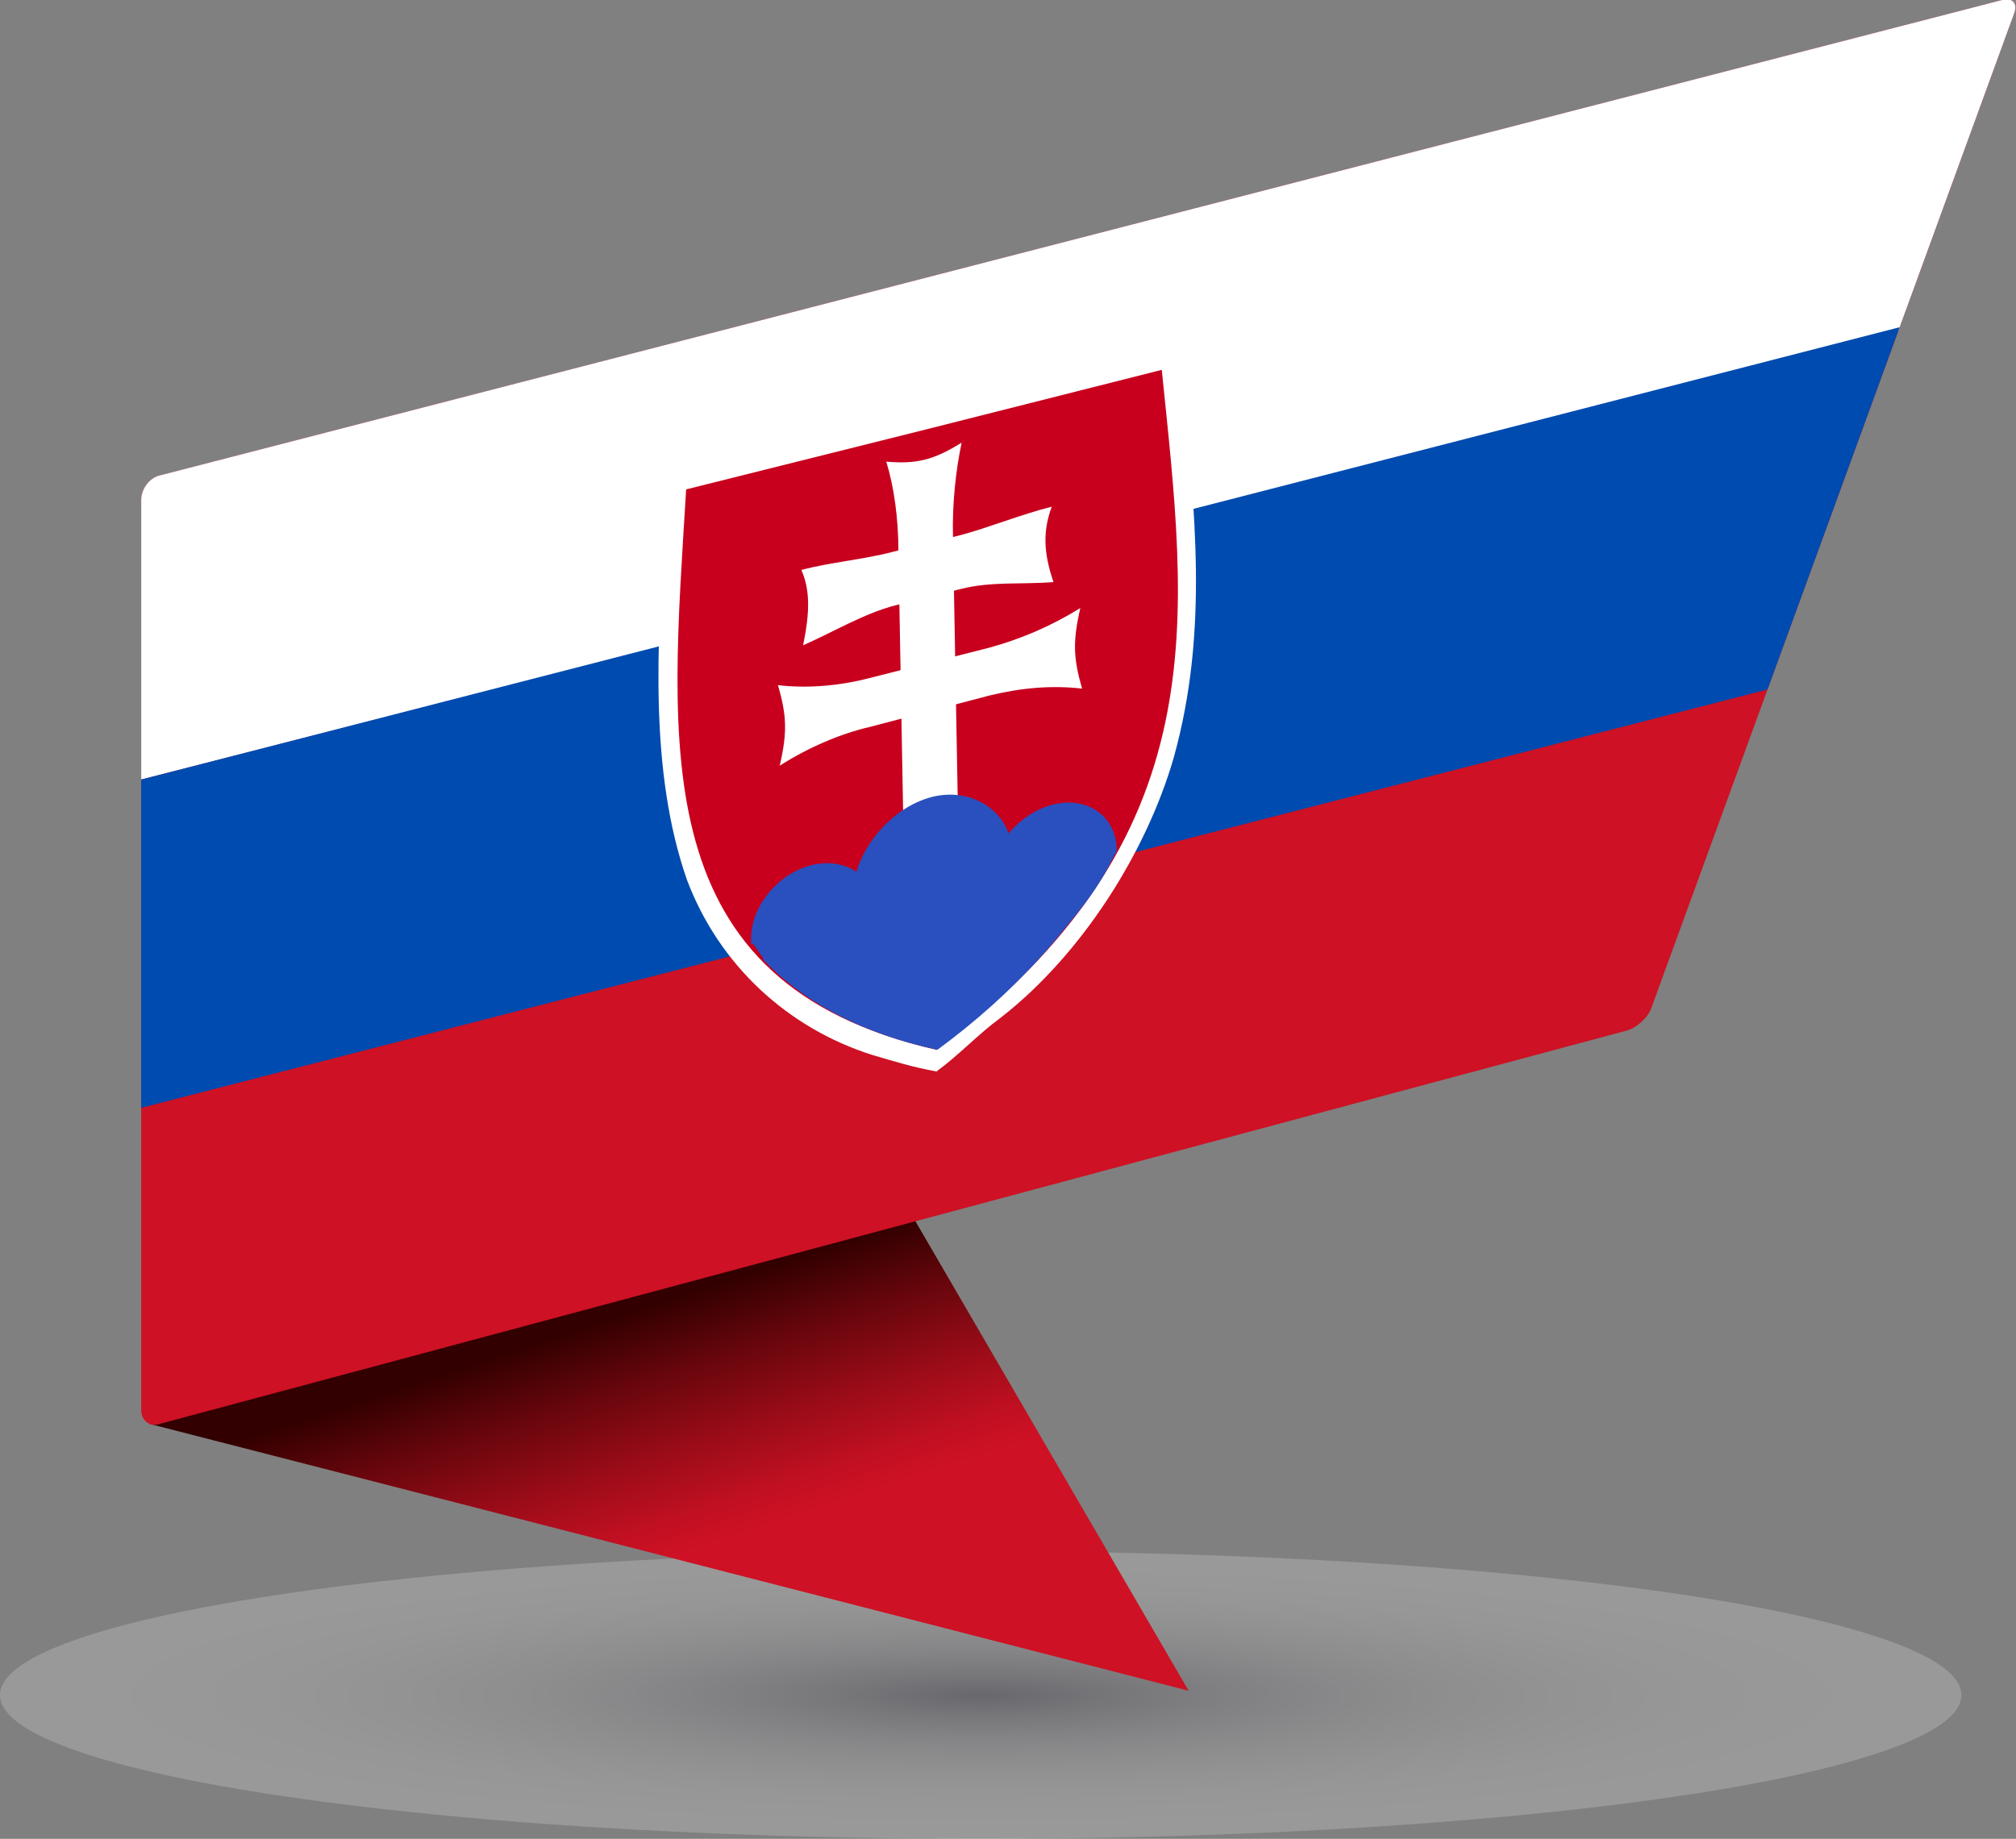 <?xml version="1.0" encoding="utf-8"?>
<!-- Generator: Adobe Illustrator 26.0.1, SVG Export Plug-In . SVG Version: 6.00 Build 0)  -->
<svg version="1.1" id="Ebene_1" xmlns="http://www.w3.org/2000/svg" xmlns:xlink="http://www.w3.org/1999/xlink" x="0px" y="0px"
	 viewBox="0 0 232.7 212.3" style="enable-background:new 0 0 232.7 212.3;" xml:space="preserve">
<rect x="0" y="0" width="232.7" height="212.3" fill="#808080" stroke="none"/>
<style type="text/css">
	.Schlagschatten{fill:none;}
	.Abgerundete_x0020_Ecken_x0020_2_x0020_Pt_x002E_{fill:#FFFFFF;stroke:#000000;stroke-miterlimit:10;}
	.Interaktiv_x0020_X_x0020_spiegeln{fill:none;}
	.Weich_x0020_abgeflachte_x0020_Kante{fill:url(#SVGID_1_);}
	.Abenddämmerung{fill:#FFFFFF;}
	.Laub_GS{fill:#FFE501;}
	.Pompadour_GS{fill-rule:evenodd;clip-rule:evenodd;fill:#5BA4CC;}
	.st0{opacity:0.2;fill:url(#SVGID_00000182502042889738597330000008351320939087392149_);}
	.st1{fill:url(#SVGID_00000172429754079381411440000013152467142931093408_);}
	.st2{clip-path:url(#SVGID_00000101076741381597374340000007477773623892489108_);fill:#FFFFFF;}
	.st3{clip-path:url(#SVGID_00000101076741381597374340000007477773623892489108_);fill:#004BAF;}
	.st4{clip-path:url(#SVGID_00000101076741381597374340000007477773623892489108_);}
	.st5{fill:#FFFFFF;}
	.st6{fill:#C8001E;}
	.st7{fill:#2950BE;}
</style>
<linearGradient id="SVGID_1_" gradientUnits="userSpaceOnUse" x1="-26.759" y1="-19.946" x2="-26.051" y2="-19.239">
	<stop  offset="0" style="stop-color:#E1DFDF"/>
	<stop  offset="0.164" style="stop-color:#DDDBDB"/>
	<stop  offset="0.332" style="stop-color:#D1CFCF"/>
	<stop  offset="0.502" style="stop-color:#BCBABA"/>
	<stop  offset="0.673" style="stop-color:#A09D9D"/>
	<stop  offset="0.843" style="stop-color:#7B7979"/>
	<stop  offset="1" style="stop-color:#535050"/>
</linearGradient>
<g>
	
		<radialGradient id="SVGID_00000000199249654542700350000010811571371959163783_" cx="-5407.415" cy="-22848.555" r="1567.997" gradientTransform="matrix(7.220000e-02 0 0 1.060000e-02 503.571 437.945)" gradientUnits="userSpaceOnUse">
		<stop  offset="0" style="stop-color:#0B061E"/>
		<stop  offset="4.937428e-02" style="stop-color:#272237"/>
		<stop  offset="0.149" style="stop-color:#595566"/>
		<stop  offset="0.254" style="stop-color:#85838F"/>
		<stop  offset="0.362" style="stop-color:#ABA9B1"/>
		<stop  offset="0.472" style="stop-color:#C9C8CE"/>
		<stop  offset="0.587" style="stop-color:#E1E0E3"/>
		<stop  offset="0.709" style="stop-color:#F2F2F3"/>
		<stop  offset="0.84" style="stop-color:#FCFCFC"/>
		<stop  offset="1" style="stop-color:#FFFFFF"/>
	</radialGradient>
	
		<ellipse style="opacity:0.2;fill:url(#SVGID_00000000199249654542700350000010811571371959163783_);" cx="113.2" cy="195.7" rx="113.2" ry="16.6"/>
	
		<linearGradient id="SVGID_00000023994528663733809830000015892854614871462278_" gradientUnits="userSpaceOnUse" x1="68.427" y1="152.807" x2="77.237" y2="179.703">
		<stop  offset="0" style="stop-color:#320000"/>
		<stop  offset="0.286" style="stop-color:#67060C"/>
		<stop  offset="0.619" style="stop-color:#9E0C19"/>
		<stop  offset="0.866" style="stop-color:#C11021"/>
		<stop  offset="1" style="stop-color:#CE1124"/>
	</linearGradient>
	<polygon style="fill:url(#SVGID_00000023994528663733809830000015892854614871462278_);" points="137.2,195.2 17.3,164.4 
		102.7,135.9 	"/>
	<g>
		<defs>
			<path id="SVGID_00000158024591843138355750000014635564270650615699_" d="M18.4,54.9c-1.2,0.3-2.1,1.6-2.1,2.8v105.1
				c0,1.2,1,2,2.1,1.6L187.7,119c1.2-0.3,2.5-1.5,2.9-2.6L232.5,1.5c0.4-1.1-0.2-1.8-1.4-1.5L18.4,54.9z"/>
		</defs>
		<use xlink:href="#SVGID_00000158024591843138355750000014635564270650615699_"  style="overflow:visible;fill:#CE1124;"/>
		<clipPath id="SVGID_00000068672811050373896680000012338953382922837918_">
			<use xlink:href="#SVGID_00000158024591843138355750000014635564270650615699_"  style="overflow:visible;"/>
		</clipPath>
		<polygon style="clip-path:url(#SVGID_00000068672811050373896680000012338953382922837918_);fill:#FFFFFF;" points="15.9,90.1 
			241.8,32.4 241.4,-5.4 15.5,52.3 		"/>
		<polygon style="clip-path:url(#SVGID_00000068672811050373896680000012338953382922837918_);fill:#004BAF;" points="16.3,127.9 
			242.9,69.6 242.5,31.8 15.9,90.1 		"/>
		<g style="clip-path:url(#SVGID_00000068672811050373896680000012338953382922837918_);">
			<path class="st5" d="M79.3,54.7c-3.1,0.8-2.3,3.7-2.6,6.3c-0.8,13.3-1.8,28,2.6,40.6c3.7,9.8,11.6,17.1,21.4,20.2
				c2.4,0.7,4.6,1.4,7.4,1.9c2.6-1.9,4.8-4.3,7.4-6.2c9.5-7.4,16.9-19.3,20-30.1c4.1-14.8,2.3-28.7,1.1-42.8c-0.2-1.8-0.1-5-2.9-3.6
				L79.3,54.7z"/>
			<path class="st6" d="M106.8,49.6l1.3,71.6c-33.8-7.7-30.7-34.8-28.9-64.7L106.8,49.6z M106.8,49.6l1.3,71.6
				c32.8-24.5,28.9-49.9,26-78.5L106.8,49.6z"/>
			<path class="st5" d="M110.9,68c3.5-0.9,7.1-0.5,10.7-0.8c-1.2-3.5-1.2-6-0.2-8.7c-3.6,0.9-7.2,2.4-10.6,3.3l-7.7,1.9
				c-3.4,0.9-7.2,1.2-10.6,2.1c1,2.3,1,4.8,0.2,8.7c3.4-1.5,7.1-3.7,10.6-4.6L110.9,68z"/>
			<path class="st5" d="M114.2,80.3c3.7-0.9,7.2-1.2,10.7-0.8c-1-3.5-1.1-5.4-0.2-9.3c-3.4,2.1-6.9,3.6-10.6,4.6l-13.8,3.5
				c-3.5,0.9-7.2,1.2-10.5,0.8c1,3.5,1.1,5.4,0.2,9.3c3.3-2.1,7-3.7,10.5-4.5L114.2,80.3z"/>
			<path class="st5" d="M102.3,53.3c0.9,2.9,1.4,6.6,1.4,10.3l0.8,44.2l6.3-1.6l-0.8-44.2c-0.1-3.7,0.3-7.6,1-10.9
				C107.8,53.1,105.8,53.6,102.3,53.3"/>
			<path class="st7" d="M93.6,99.9c-3.9,1-7,4.9-6.9,8.6c0,0.6,0,0.6,0.3,0.5c1.3,2.2,2.9,3.6,4.8,5c0.6,0.5,1.3,0.3,2,0.1
				c3.9-1,7.3-5,7.2-9.3C101,101.1,97.5,98.9,93.6,99.9"/>
			<path class="st7" d="M107.6,92c-5.1,1.3-9.1,6.7-9.1,11c0.1,5.6,4.3,8.3,9.4,7c4.9-1.2,9-6,8.9-11.6
				C116.8,94,112.5,90.8,107.6,92"/>
			<path class="st7" d="M121.5,92.9c-3.9,1-7.3,5-7.2,8.7c0.1,4.4,3.6,6.6,7.5,5.6c0.6-0.2,1.4-0.4,2-1.1c2-2.4,3.5-4.6,4.9-7.5
				c0,0,0.2,0,0.2-0.7C128.7,94.1,125.4,91.9,121.5,92.9"/>
			<path class="st7" d="M88,110.7c4.3,4.6,10.9,8.5,20.2,10.5c9-6.6,15.1-13.8,19.4-20.5L88,110.7z"/>
		</g>
	</g>
</g>
</svg>
